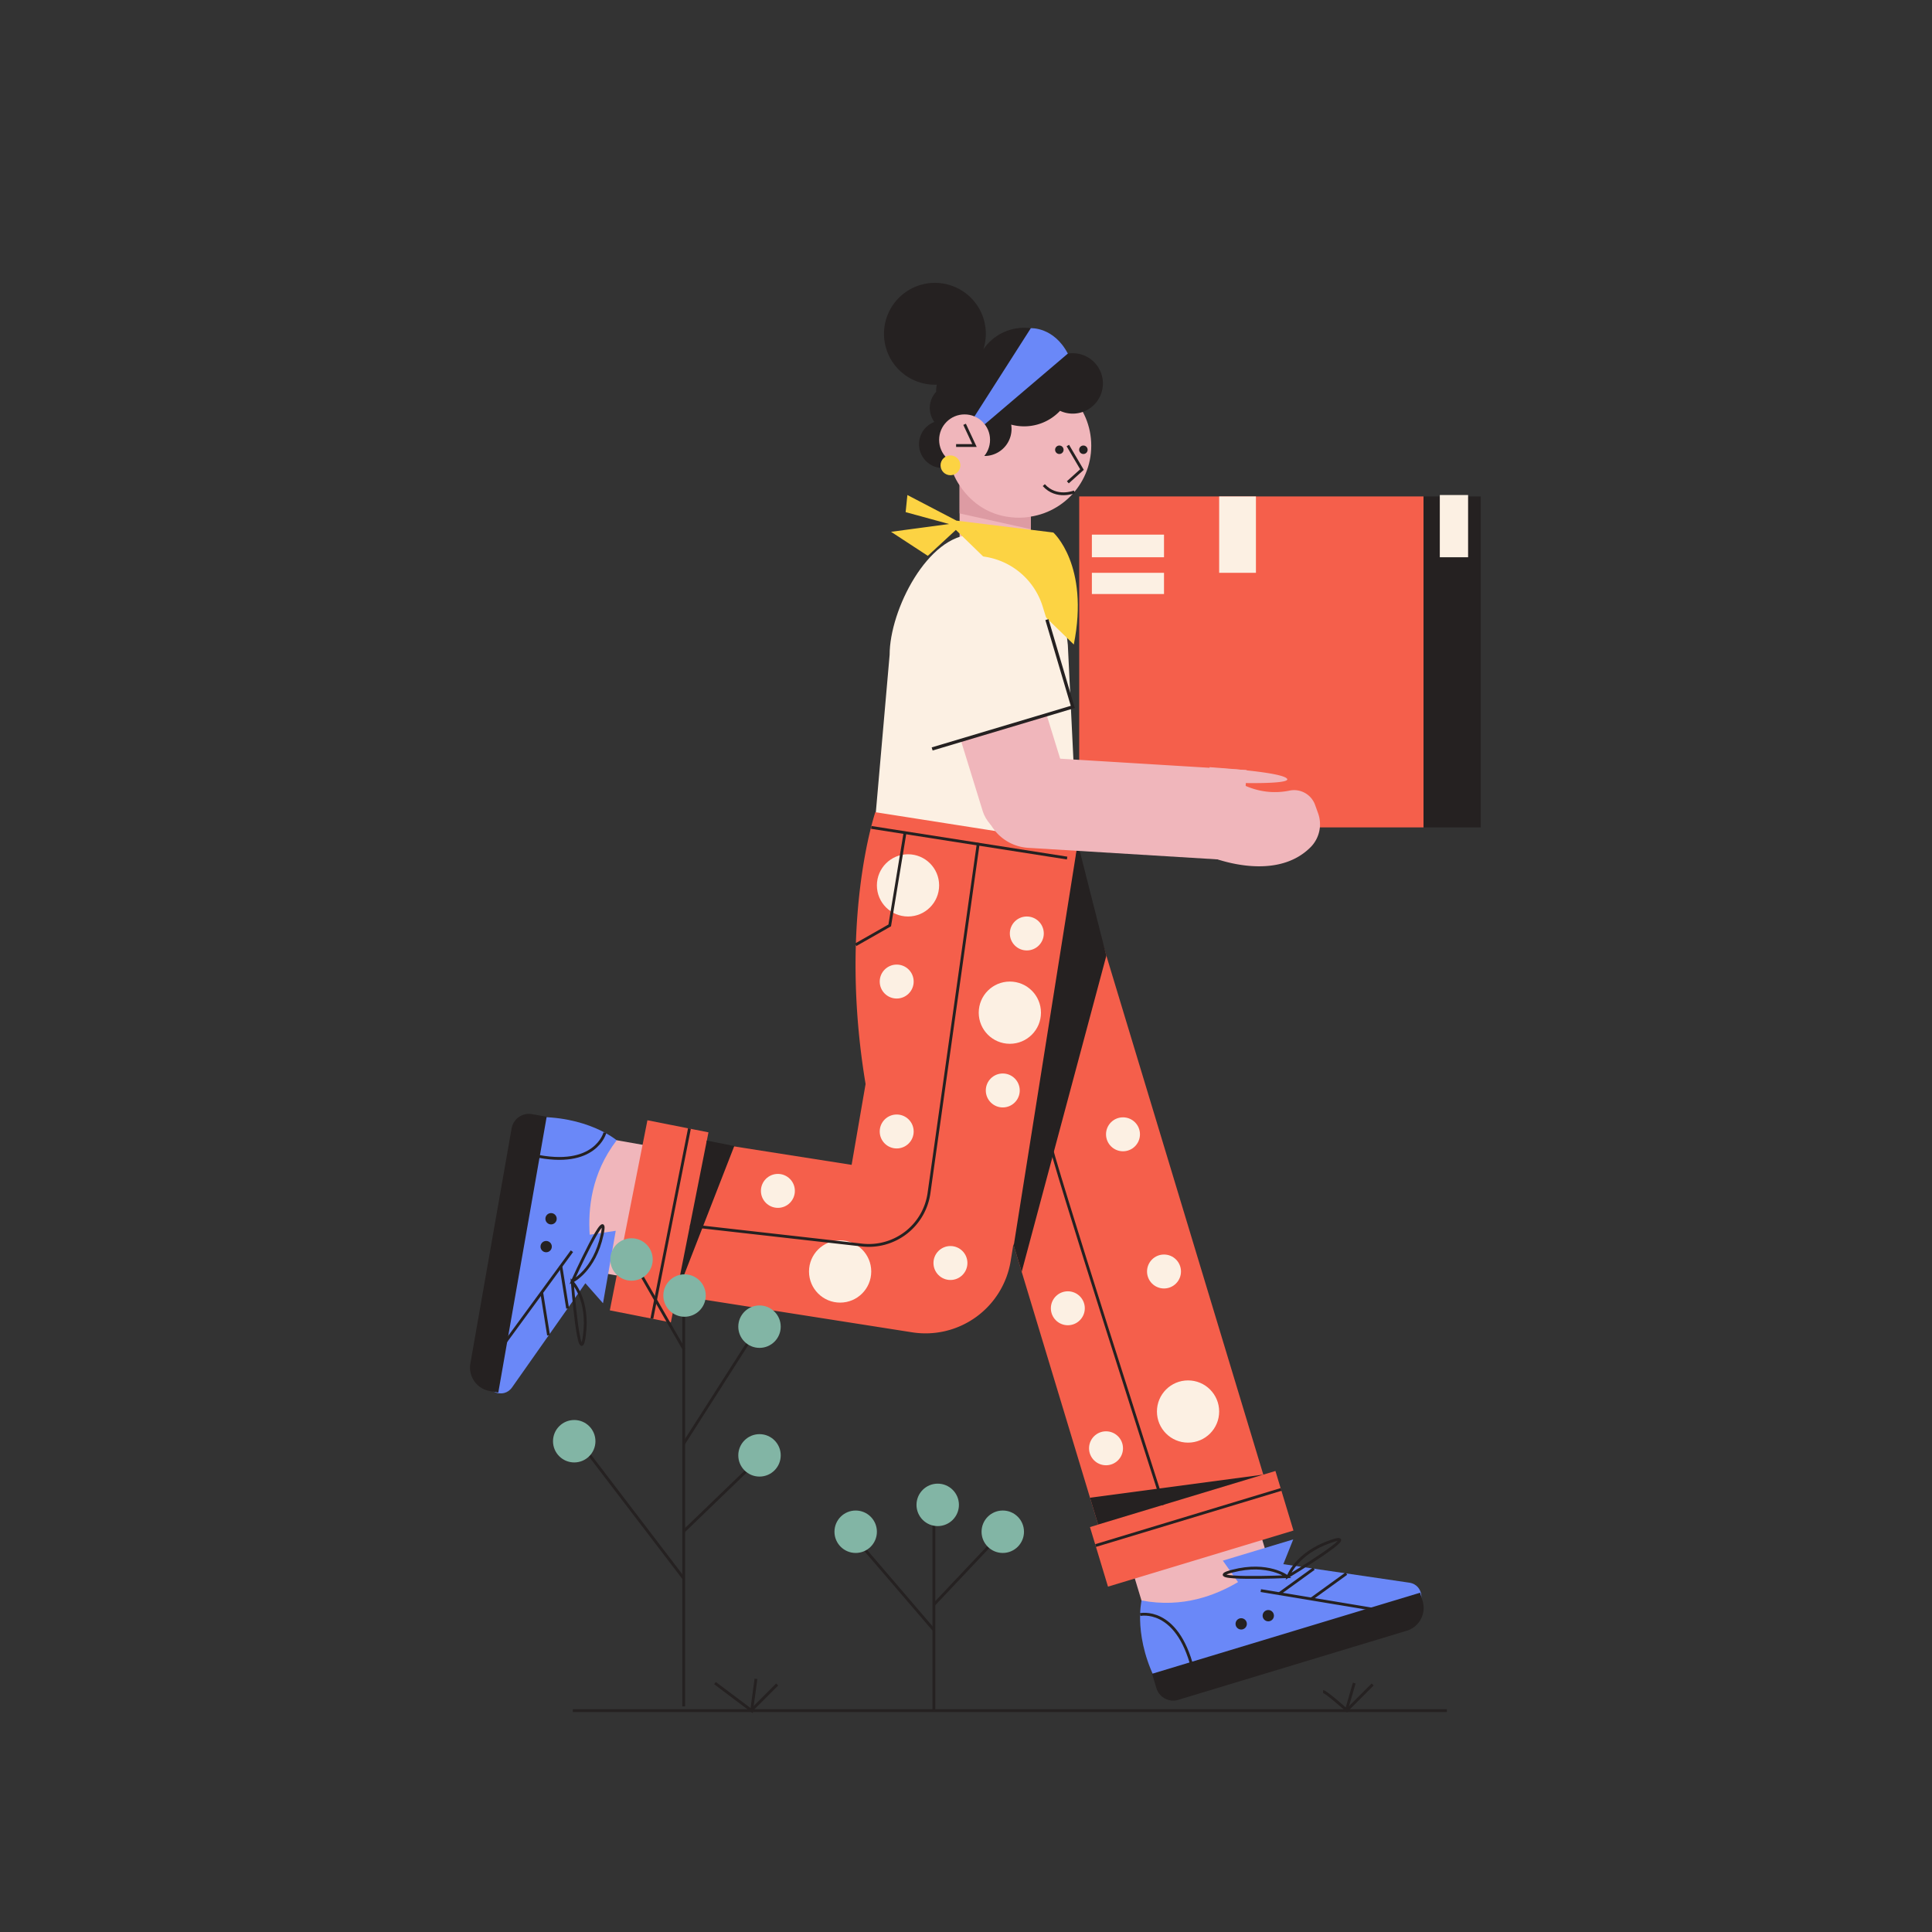 <svg id="Capa_1" data-name="Capa 1" xmlns="http://www.w3.org/2000/svg" viewBox="0 0 1366 1366"><rect x="0" y="0" width="1366" height="1366" fill="#333333" stroke="none"/><title>Mesa de trabajo 3</title><rect x="763.05" y="351" width="243.46" height="234" fill="#f55f4b"/><rect x="798.3" y="1058.36" width="94.17" height="74.35" transform="translate(1971.73 1899.42) rotate(163.17)" fill="#f0b6bb"/><path d="M819.4,1192.38l178.5-54c10.17-3.07,9.08-17.82-1.44-19.36l-89.1-13.09,7-17.5-49.77,15,10.76,15.17c-15.66,9.22-38.94,18.56-68.22,13C807.14,1131.71,800.74,1158.32,819.4,1192.38Z" fill="#6a88f8"/><path d="M616.32,628s13.23,92.12,85.85,204.4l79.75,263.7,116.78-35.32L755.11,586Z" fill="#f55f4b"/><rect x="774.11" y="1058.89" width="137" height="44" transform="translate(1962.06 1871.56) rotate(163.17)" fill="#f55f4b"/><polygon points="893.2 1042.6 776.42 1077.92 770.68 1058.95 893.2 1042.6" fill="#252121"/><line x1="905.77" y1="1053.09" x2="774.64" y2="1092.76" fill="none" stroke="#252121" stroke-miterlimit="10" stroke-width="2"/><path d="M830.52,1154.24H999.26a12.42,12.42,0,0,1,12.42,12.42v10.58a0,0,0,0,1,0,0h-198a0,0,0,0,1,0,0v-6.15a16.85,16.85,0,0,1,16.85-16.85Z" transform="translate(2123.75 2017.34) rotate(163.17)" fill="#252121"/><line x1="928.94" y1="1109.1" x2="904.11" y2="1127.06" fill="none" stroke="#252121" stroke-miterlimit="10" stroke-width="2"/><line x1="951.94" y1="1112.6" x2="927.11" y2="1130.55" fill="none" stroke="#252121" stroke-miterlimit="10" stroke-width="2"/><line x1="976.14" y1="1138.7" x2="891.44" y2="1124.62" fill="none" stroke="#252121" stroke-miterlimit="10" stroke-width="2"/><path d="M806.11,1141.56s25.95-5.77,37.06,37.89" fill="none" stroke="#252121" stroke-miterlimit="10" stroke-width="2"/><circle cx="896.72" cy="1142.35" r="4" fill="#252121"/><circle cx="877.58" cy="1148.14" r="4" fill="#252121"/><path d="M910.79,1114.59s54.71-33.26,30.12-24.78S910.79,1114.59,910.79,1114.59Z" fill="none" stroke="#252121" stroke-miterlimit="10" stroke-width="2"/><path d="M910.19,1114.77s-64,2.64-38.8-3.93S910.19,1114.77,910.19,1114.77Z" fill="none" stroke="#252121" stroke-miterlimit="10" stroke-width="2"/><rect x="404" y="819.48" width="94.17" height="74.35" transform="translate(-470.63 1152.93) rotate(-80.05)" fill="#f0b6bb"/><path d="M376.34,789.82,344.11,973.51c-1.83,10.46,11.82,16.13,17.94,7.44l51.83-73.65,12.47,14.14,9-51.22L416.94,873c-1.18-18.14,1-43.13,19.08-66.79C436,806.21,415.15,788.51,376.34,789.82Z" fill="#6a88f8"/><rect x="678.47" y="327.65" width="50.36" height="62" transform="translate(1407.3 717.3) rotate(-180)" fill="#f0b6bb"/><circle cx="720.78" cy="315.12" r="50.78" fill="#f0b6bb"/><circle cx="766" cy="318" r="3" fill="#252121"/><circle cx="749" cy="318" r="3" fill="#252121"/><polyline points="755 315 765 332 755 341" fill="none" stroke="#252121" stroke-miterlimit="10" stroke-width="2"/><path d="M617,600H762l-7-144c-3-33-17.2-78-47-78H688c-31.84,0-59,53.16-59,85Z" fill="#fcf0e3"/><path d="M762.12,596.74,714.61,891.47A61,61,0,0,1,644.92,942l-184.4-28.95,17.12-109,124.49,19.55L612,766.43c-19.3-115.65,6.89-192.18,6.89-192.18Z" fill="#f55f4b"/><line x1="754.48" y1="606.68" x2="616" y2="585" fill="none" stroke="#252121" stroke-miterlimit="10" stroke-width="2"/><path d="M275.95,873.6H444.68A12.42,12.42,0,0,1,457.1,886V896.6a0,0,0,0,1,0,0h-198a0,0,0,0,1,0,0v-6.15A16.85,16.85,0,0,1,275.95,873.6Z" transform="translate(-575.57 1084.87) rotate(-80.05)" fill="#252121"/><line x1="401.33" y1="925.14" x2="396.49" y2="894.88" fill="none" stroke="#252121" stroke-miterlimit="10" stroke-width="2"/><line x1="387.85" y1="944.09" x2="383.01" y2="913.84" fill="none" stroke="#252121" stroke-miterlimit="10" stroke-width="2"/><line x1="353.64" y1="953.94" x2="404.37" y2="884.66" fill="none" stroke="#252121" stroke-miterlimit="10" stroke-width="2"/><path d="M427.69,800.85s-6.54,25.77-50.51,16" fill="none" stroke="#252121" stroke-miterlimit="10" stroke-width="2"/><circle cx="386.16" cy="881.4" r="4" fill="#252121"/><circle cx="389.62" cy="861.7" r="4" fill="#252121"/><path d="M404.61,906.46s5,63.83,8.55,38S404.61,906.46,404.61,906.46Z" fill="none" stroke="#252121" stroke-miterlimit="10" stroke-width="2"/><path d="M404.72,905.84s26.47-58.3,21-32.87S404.72,905.84,404.72,905.84Z" fill="none" stroke="#252121" stroke-miterlimit="10" stroke-width="2"/><path d="M728.83,365.27s-30.89,7.1-50.36-22.09V363l50.36,11.17Z" fill="#dd9ba3"/><path d="M759.68,347.75S747,353,738,343" fill="none" stroke="#252121" stroke-miterlimit="10" stroke-width="2"/><polygon points="834.69 547.55 834.9 548.54 835.5 548.5 834.69 547.55" fill="#f0b6bb"/><polygon points="716.75 880.63 762 596 782.23 675.72 722.38 899.23 716.75 880.63" fill="#252121"/><path d="M854.27,605.25s46.15,19.88,72.26-6.14A23,23,0,0,0,931.94,575l-2.16-6a15.77,15.77,0,0,0-18.11-10c-8.81,1.81-21.38,2-35.31-5.43,0,0,40.16,1.12,32.95-3.58s-53.77-7.44-54.07-7.58S854.27,605.25,854.27,605.25Z" fill="#f0b6bb"/><rect x="397.52" y="841.48" width="137" height="44" transform="translate(-471.46 1153.13) rotate(-78.81)" fill="#f55f4b"/><polygon points="478 916 499.73 806.43 519.17 810.28 478 916" fill="#252121"/><line x1="460.89" y1="932.29" x2="487.47" y2="797.89" fill="none" stroke="#252121" stroke-miterlimit="10" stroke-width="2"/><circle cx="726" cy="660" r="12" fill="#fcf0e3"/><circle cx="634" cy="694" r="12" fill="#fcf0e3"/><circle cx="709" cy="771" r="12" fill="#fcf0e3"/><circle cx="550" cy="842" r="12" fill="#fcf0e3"/><circle cx="672" cy="893" r="12" fill="#fcf0e3"/><circle cx="634" cy="800" r="12" fill="#fcf0e3"/><circle cx="794" cy="802" r="12" fill="#fcf0e3"/><circle cx="755" cy="925" r="12" fill="#fcf0e3"/><circle cx="823" cy="899" r="12" fill="#fcf0e3"/><circle cx="782" cy="1024" r="12" fill="#fcf0e3"/><path d="M779.7,269a21.37,21.37,0,0,0-23.36-19.16c-.53,0-1,.14-1.54.23A34.86,34.86,0,0,0,695.3,247,36,36,0,1,0,661,272l1.35,0a21,21,0,0,0-.44,5,16.79,16.79,0,0,0-1.3,21.33,16.86,16.86,0,1,0,22.57,19c.25.23.5.48.77.7a19.1,19.1,0,0,0,31-17.81,34.88,34.88,0,0,0,34.54-9.75A21.34,21.34,0,0,0,779.7,269Zm-89-12.71.07-.11,0,.12Z" fill="#252121"/><path d="M744.74,376.51l-68.47-8.4L641.56,350l-1.24,12.1,30.75,8.41L630,376l26,17,19.83-18.31,83.39,81C770.44,399.42,744.74,376.51,744.74,376.51Z" fill="#fcd343"/><rect x="675.21" y="413.5" width="63.27" height="183.61" rx="30.05" transform="translate(1531.36 779.38) rotate(162.83)" fill="#f0b6bb"/><path d="M755.73,479.18H820a0,0,0,0,1,0,0V630a32.79,32.79,0,0,1-32.79,32.79h-15a16.5,16.5,0,0,1-16.5-16.5V479.18A0,0,0,0,1,755.73,479.18Z" transform="translate(1405.71 -180.68) rotate(93.49)" fill="#f0b6bb"/><path d="M692.13,392.5h0a50.76,50.76,0,0,1,50.76,50.76V517a0,0,0,0,1,0,0H641.37a0,0,0,0,1,0,0V443.26A50.76,50.76,0,0,1,692.13,392.5Z" transform="translate(-103.42 224.63) rotate(-17.17)" fill="#fcf0e3"/><polyline points="659.07 529.54 758.5 499.82 740.22 438.1" fill="none" stroke="#252121" stroke-miterlimit="10" stroke-width="2.29"/><path d="M689,294.41l39.83-62.36S745,231,755,250l-58.76,50Z" fill="#6a88f8"/><circle cx="682" cy="311" r="18" fill="#f0b6bb"/><polyline points="682 300 689 315 676 315" fill="none" stroke="#252121" stroke-miterlimit="10" stroke-width="2"/><circle cx="672" cy="329" r="7" fill="#fcd343"/><line x1="1023" y1="1209.5" x2="405" y2="1209.5" fill="none" stroke="#252121" stroke-miterlimit="10" stroke-width="2"/><polyline points="534.5 1187 531.44 1209.5 505.5 1190" fill="none" stroke="#252121" stroke-miterlimit="10" stroke-width="2"/><line x1="549.5" y1="1191" x2="531.5" y2="1209" fill="none" stroke="#252121" stroke-miterlimit="10" stroke-width="2"/><path d="M957.5,1190,952,1209s-14.53-13-16.53-13" fill="none" stroke="#252121" stroke-miterlimit="10" stroke-width="2"/><line x1="970.5" y1="1191" x2="952.5" y2="1209" fill="none" stroke="#252121" stroke-miterlimit="10" stroke-width="2"/><line x1="483.41" y1="1206.5" x2="483.41" y2="922" fill="none" stroke="#252121" stroke-miterlimit="10" stroke-width="2"/><line x1="536.5" y1="937.5" x2="483.41" y2="1020.68" fill="none" stroke="#252121" stroke-miterlimit="10" stroke-width="2"/><line x1="410.5" y1="1020.5" x2="483.41" y2="1116" fill="none" stroke="#252121" stroke-miterlimit="10" stroke-width="2"/><line x1="536.5" y1="1031.5" x2="483.41" y2="1082.7" fill="none" stroke="#252121" stroke-miterlimit="10" stroke-width="2"/><line x1="450.5" y1="896.5" x2="483.41" y2="953.67" fill="none" stroke="#252121" stroke-miterlimit="10" stroke-width="2"/><circle cx="446.5" cy="890.5" r="15" fill="#82b5a5"/><circle cx="406" cy="1019" r="15" fill="#82b5a5"/><circle cx="484" cy="916" r="15" fill="#82b5a5"/><circle cx="537" cy="938" r="15" fill="#82b5a5"/><circle cx="537" cy="1029" r="15" fill="#82b5a5"/><line x1="660.29" y1="1209" x2="660.29" y2="1073" fill="none" stroke="#252121" stroke-miterlimit="10" stroke-width="2"/><line x1="605" y1="1088" x2="660" y2="1152.14" fill="none" stroke="#252121" stroke-miterlimit="10" stroke-width="2"/><line x1="660.29" y1="1134.54" x2="709" y2="1083" fill="none" stroke="#252121" stroke-miterlimit="10" stroke-width="2"/><circle cx="663" cy="1064" r="15" fill="#82b5a5"/><circle cx="605" cy="1083" r="15" fill="#82b5a5"/><circle cx="709" cy="1083" r="15" fill="#82b5a5"/><rect x="1006.51" y="351" width="40.43" height="234" transform="translate(2053.46 936) rotate(180)" fill="#252121"/><rect x="862" y="351" width="26" height="54" fill="#fcf0e3"/><rect x="1018" y="350" width="20" height="44" fill="#fcf0e3"/><rect x="772" y="378" width="51" height="16" fill="#fcf0e3"/><rect x="772" y="405" width="51" height="15" fill="#fcf0e3"/><circle cx="714" cy="716" r="22" fill="#fcf0e3"/><circle cx="642" cy="626" r="22" fill="#fcf0e3"/><circle cx="594" cy="899" r="22" fill="#fcf0e3"/><circle cx="840" cy="998" r="22" fill="#fcf0e3"/><path d="M742,806c-.37,6.38,80.56,258,80.56,258" fill="none" stroke="#252121" stroke-miterlimit="10" stroke-width="2"/><polyline points="605 668 629.08 654.3 639.89 588.68" fill="none" stroke="#252121" stroke-miterlimit="10" stroke-width="2"/><path d="M487.84,866.55,609.47,880.3a43,43,0,0,0,47.36-36.69L691.71,596" fill="none" stroke="#252121" stroke-miterlimit="10" stroke-width="2"/></svg>